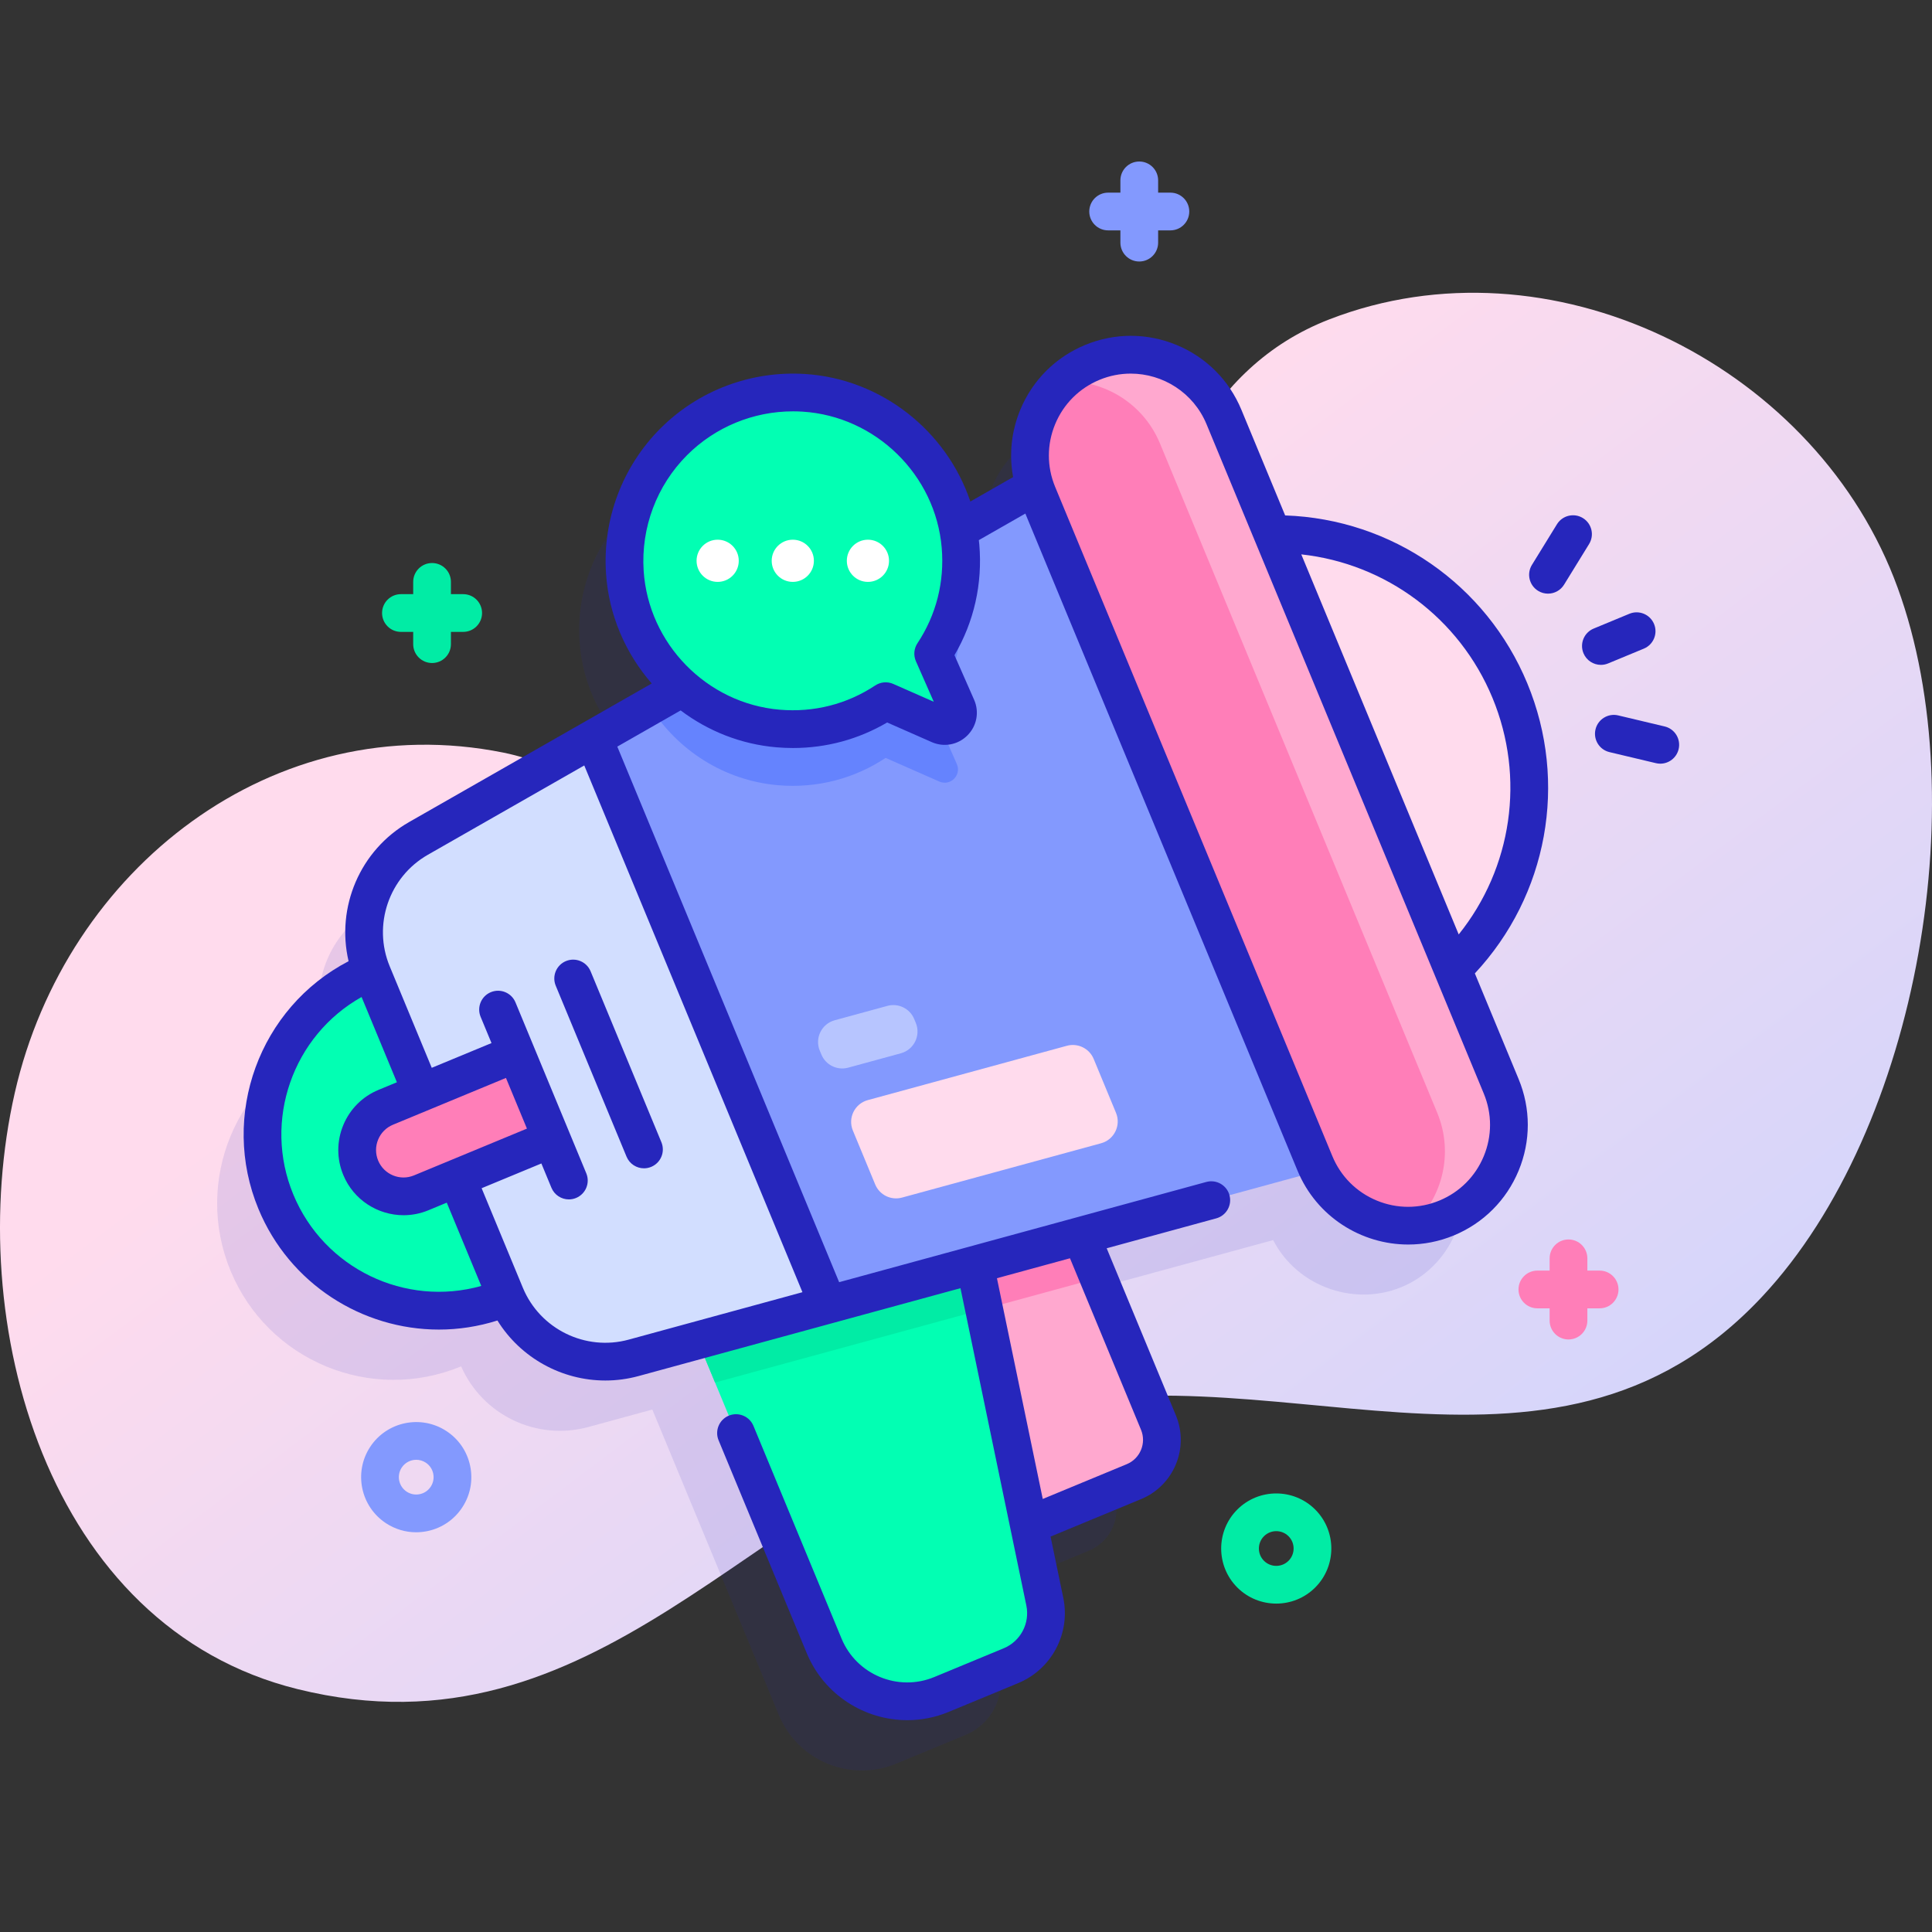<svg id="Capa_1" enable-background="new 0 0 512 512" height="512" viewBox="0 0 512 512" width="512" xmlns="http://www.w3.org/2000/svg" xmlns:xlink="http://www.w3.org/1999/xlink"><rect x="0" y="0" width="512" height="512" fill="#333333" stroke="none"/><linearGradient id="SVGID_1_" gradientUnits="userSpaceOnUse" x1="432.334" x2="198.334" y1="502.114" y2="192.114"><stop offset="0" stop-color="#c7d3ff"/><stop offset=".593" stop-color="#e7d8f5"/><stop offset=".997" stop-color="#ffdbed"/></linearGradient><path d="m501.873 153.052c-22.357-56.888-91.226-91.003-149.556-68.427-66.582 25.769-44.506 131.673-104.983 153.088-32.669 11.568-80.963-31.644-113.969-38.27-60.821-12.21-115.881 30.705-129.439 90.134-13.832 60.63 8.353 141.61 74.967 158.066 79.35 19.602 120.683-51.729 187.249-72.211 68.31-21.019 144.263 28.622 200.814-31.776 41.78-44.622 57.055-134.273 34.917-190.604z" fill="url(#SVGID_1_)"/><path d="m372.965 275.148c19.086-18.617 25.997-47.66 15.171-73.797s-36.25-41.786-62.91-41.455l-12.866-31.063c-3.868-9.338-12.421-15.314-21.808-16.337-6.783-.73-13.853 1.216-19.231 5.446-8.738 6.763-12.556 18.452-9.062 29.284l-20.291 11.588c-3.646-19.773-20.544-35.074-40.932-36.38-26.953-1.726-49.18 20.5-47.453 47.453.779 12.162 6.542 23.079 15.259 30.686l-69.937 39.944c-1.786 1.021-3.418 2.213-4.898 3.537-8.74 7.817-11.962 20.41-7.58 31.679-.005.002-.009.003-.014.005-23.851 9.879-35.177 37.223-25.297 61.073s37.223 35.177 61.073 25.297c.005-.002.009-.004.014-.006 5.697 12.934 20.021 19.808 33.717 16.069l16.953-4.627 33.531 80.952c5.031 12.147 18.957 17.915 31.104 12.884l18.399-7.621c6.678-2.766 10.447-9.888 8.978-16.966l-4.211-20.289 27.851-11.536c6.107-2.53 9.007-9.531 6.477-15.637l-20.512-49.522 62.912-17.173c6.459 12.603 22.22 17.957 35.034 12.007 12.799-5.943 18.789-21.409 13.395-34.433z" fill="#2626bc" opacity=".11"/><path d="m423.917 336.722h-3.25v-3.25c0-2.761-2.238-5-5-5s-5 2.239-5 5v3.25h-3.25c-2.762 0-5 2.239-5 5s2.238 5 5 5h3.25v3.25c0 2.761 2.238 5 5 5s5-2.239 5-5v-3.25h3.25c2.762 0 5-2.239 5-5s-2.238-5-5-5z" fill="#ff7eb8"/><path d="m310.167 51.052h-3.25v-3.25c0-2.761-2.238-5-5-5s-5 2.239-5 5v3.25h-3.25c-2.762 0-5 2.239-5 5s2.238 5 5 5h3.25v3.25c0 2.761 2.238 5 5 5s5-2.239 5-5v-3.25h3.25c2.762 0 5-2.239 5-5s-2.238-5-5-5z" fill="#8399fe"/><path d="m122.75 157.457h-3.25v-3.25c0-2.761-2.238-5-5-5s-5 2.239-5 5v3.25h-3.25c-2.762 0-5 2.239-5 5s2.238 5 5 5h3.25v3.25c0 2.761 2.238 5 5 5s5-2.239 5-5v-3.25h3.25c2.762 0 5-2.239 5-5s-2.238-5-5-5z" fill="#01eca5"/><path d="m338.22 424.969c-3.739 0-7.479-1.423-10.325-4.27-5.693-5.694-5.693-14.958 0-20.652s14.957-5.693 20.65 0 5.693 14.958.001 20.651h-.001c-2.847 2.848-6.586 4.271-10.325 4.271zm6.79-7.806h.01zm-6.79-11.391c-1.179 0-2.357.449-3.255 1.346-1.794 1.794-1.794 4.715.001 6.51 1.793 1.794 4.714 1.794 6.509 0 1.794-1.794 1.794-4.715 0-6.509-.898-.898-2.077-1.347-3.255-1.347z" fill="#01eca5"/><path d="m110.271 406.069c-2.801 0-5.545-.81-7.946-2.376-6.744-4.398-8.653-13.463-4.256-20.208 4.398-6.744 13.462-8.655 20.209-4.255 3.267 2.13 5.509 5.406 6.313 9.223s.073 7.718-2.058 10.985c-2.131 3.267-5.406 5.509-9.223 6.313-1.011.213-2.029.318-3.039.318zm.038-19.209c-1.505 0-2.981.735-3.863 2.087-1.386 2.125-.783 4.983 1.343 6.37 1.029.672 2.257.9 3.462.648 1.203-.253 2.235-.96 2.906-1.99h.001c.671-1.03.901-2.259.648-3.462-.254-1.203-.96-2.235-1.99-2.907-.774-.505-1.645-.746-2.507-.746z" fill="#8399fe"/><circle cx="116.302" cy="300.592" fill="#02ffb3" r="46.743"/><path d="m300.53 392.64-39.13 16.2-23.1-55.77-12.38-29.88 50.19-20.78 15.01 36.24 15.88 38.35c2.53 6.11-.37 13.11-6.47 15.64z" fill="#ffa8cf"/><path d="m291.12 338.65-52.82 14.42-12.38-29.88 50.19-20.78z" fill="#ff7eb8"/><path d="m267.91 441.43-18.4 7.62c-12.15 5.03-26.07-.74-31.11-12.89l-28.9-69.77-7.17-17.32 72.66-30.1 5.8 27.96 16.1 77.53c1.46 7.08-2.3 14.2-8.98 16.97z" fill="#02ffb3"/><path d="m260.79 346.93-71.29 19.46-7.17-17.32 72.66-30.1z" fill="#01eca5"/><path d="m373.89 303.62-205.97 56.22c-13.91 3.79-28.46-3.34-33.97-16.66l-35.29-85.19c-5.51-13.32-.27-28.65 12.25-35.8l185.4-105.88z" fill="#8399fe"/><path d="m253.57 202.48c1.29 2.94-1.7 5.93-4.64 4.64l-14.23-6.27c-8.05 5.34-17.92 8.14-28.49 7.24-14.31-1.22-26.75-9.32-33.99-20.93l77.4-44.19c2.69 5.1 4.41 10.78 4.92 16.78.9 10.57-1.9 20.45-7.23 28.5z" fill="#6583fe"/><path d="m282.732 277.142-52.761 14.399c-3.477.949-5.332 4.733-3.953 8.063l5.917 14.286c1.153 2.784 4.197 4.276 7.104 3.483l52.761-14.399c3.477-.949 5.332-4.733 3.953-8.063l-5.917-14.286c-1.153-2.784-4.196-4.276-7.104-3.483z" fill="#ffdbed"/><path d="m235.17 266.568-13.965 3.811c-3.477.949-5.332 4.733-3.953 8.063l.421 1.017c1.153 2.784 4.197 4.276 7.104 3.483l13.965-3.811c3.477-.949 5.332-4.733 3.953-8.063l-.421-1.017c-1.153-2.785-4.196-4.277-7.104-3.483z" fill="#b7c5ff"/><path d="m157.282 195.695 62.166 150.082-51.525 14.062c-13.91 3.792-28.459-3.343-33.974-16.656l-35.29-85.197c-5.514-13.313-.272-28.647 12.246-35.8z" fill="#d2deff"/><path d="m312.38 146.67c34.27-14.195 73.56 2.079 87.755 36.349s-2.079 73.56-36.349 87.755z" fill="#ffdbed"/><path d="m383.376 322.777c-13.629 5.645-29.254-.827-34.899-14.456l-73.472-177.377c-5.645-13.629.827-29.254 14.456-34.899 13.629-5.645 29.254.827 34.899 14.456l73.472 177.377c5.644 13.629-.828 29.254-14.456 34.899z" fill="#ff7eb8"/><path d="m324.358 110.504 73.47 177.372c5.647 13.634-.824 29.256-14.457 34.903-2.975 1.232-6.047 1.883-9.093 2.005 8.025-7.366 11.01-19.238 6.599-29.886l-73.47-177.372c-2.826-6.822-8.146-11.847-14.459-14.453-3.55-1.47-7.421-2.185-11.34-2.013 2.24-2.068 4.873-3.78 7.847-5.012 6.822-2.826 14.137-2.617 20.444.004 6.313 2.605 11.633 7.629 14.459 14.452z" fill="#ffa8cf"/><path d="m146.176 301.8-34.554 14.313c-6.259 2.593-13.436-.38-16.028-6.639-2.593-6.259.38-13.436 6.639-16.028l34.554-14.313z" fill="#ff7eb8"/><path d="m165.584 151.555c-1.726-26.953 20.5-49.18 47.453-47.453 21.825 1.398 39.656 18.833 41.506 40.624.897 10.57-1.903 20.446-7.238 28.497l6.264 14.227c1.294 2.938-1.7 5.932-4.638 4.638l-14.227-6.264c-8.05 5.335-17.927 8.135-28.497 7.238-21.79-1.851-39.226-19.682-40.623-41.507z" fill="#02ffb3"/><g fill="#2626bc"><path d="m426.168 175.816 9.467-3.921c2.552-1.057 3.763-3.981 2.706-6.533s-3.983-3.761-6.532-2.707l-9.467 3.921c-2.552 1.057-3.763 3.981-2.706 6.533.797 1.926 2.659 3.088 4.621 3.088.638.001 1.286-.122 1.911-.381z"/><path d="m419.489 137.296c-2.352-1.448-5.432-.716-6.88 1.636l-6.631 10.768c-1.447 2.351-.716 5.431 1.636 6.879.817.503 1.723.743 2.617.743 1.679 0 3.317-.845 4.263-2.379l6.631-10.768c1.447-2.351.716-5.431-1.636-6.879z"/><path d="m441.147 192.516-12.302-2.925c-2.684-.641-5.382 1.021-6.021 3.708s1.021 5.382 3.708 6.021l12.302 2.925c.389.093.777.137 1.16.137 2.263 0 4.314-1.547 4.86-3.844.64-2.687-1.02-5.383-3.707-6.022z"/><path d="m404.755 181.105c-10.87-26.241-35.917-43.533-64.176-44.512l-11.6-28.005c-3.241-7.825-9.336-13.92-17.162-17.162-7.824-3.241-16.445-3.241-24.27 0-7.826 3.242-13.921 9.336-17.162 17.162-2.374 5.731-3.001 11.886-1.898 17.845l-11.335 6.473c-6.279-18.667-23.486-32.493-43.795-33.794-14.281-.911-28.254 4.344-38.337 14.426-10.082 10.083-15.34 24.056-14.426 38.337.711 11.107 5.176 21.281 12.121 29.255l-64.291 36.718c-13.066 7.461-19.391 22.626-16.047 36.879-23.651 12.308-34.144 40.887-23.88 65.667 8.212 19.825 27.451 31.957 47.827 31.957 5.146 0 10.366-.785 15.499-2.405 6.156 9.92 17.065 15.904 28.596 15.904 2.922 0 5.885-.384 8.817-1.185l85.299-23.285 17.455 84.098c.979 4.72-1.542 9.485-5.996 11.331l-18.398 7.621c-9.578 3.967-20.604-.597-24.572-10.178l-23.354-56.384c-1.056-2.551-3.984-3.761-6.532-2.706-2.552 1.057-3.763 3.982-2.706 6.533l23.354 56.384c4.591 11.082 15.342 17.782 26.651 17.782 3.667 0 7.394-.705 10.985-2.193l18.398-7.621c8.885-3.68 13.915-13.185 11.961-22.601l-3.37-16.237 24.028-9.953c8.644-3.581 12.763-13.526 9.183-22.17l-18.342-44.282 29.037-7.927c2.664-.728 4.234-3.477 3.507-6.141-.727-2.663-3.474-4.233-6.14-3.507l-97.304 26.561-58.79-141.933 16.789-9.589c7.22 5.441 15.944 8.972 25.406 9.775 1.461.124 2.916.186 4.363.186 8.838 0 17.352-2.305 24.959-6.765l11.81 5.2c3.239 1.427 6.951.731 9.456-1.773 2.504-2.504 3.199-6.216 1.772-9.457l-5.2-11.809c5.191-8.853 7.462-18.931 6.58-29.322-.033-.391-.084-.777-.126-1.165l12.328-7.041 72.13 174.137c5.053 12.2 16.888 19.576 29.338 19.576 4.036 0 8.14-.776 12.094-2.414 7.826-3.242 13.921-9.336 17.162-17.162s3.241-16.445-.001-24.271l-11.6-28.005c19.291-20.674 24.775-50.612 13.905-76.853zm-327.02 135.461c-8.11-19.579-.163-42.101 18.088-52.348l9.358 22.593-4.863 2.014c-4.262 1.765-7.581 5.084-9.346 9.345-1.766 4.261-1.766 8.955 0 13.216 2.751 6.643 9.196 10.66 15.976 10.66 2.198 0 4.432-.422 6.585-1.314l4.864-2.015 9.142 22.071c-20.166 5.671-41.678-4.603-49.804-24.222zm61.908-17.472-29.935 12.399c-3.707 1.535-7.963-.231-9.496-3.934-.742-1.793-.742-3.769 0-5.562.743-1.793 2.141-3.19 3.934-3.934l29.935-12.399zm162.741 79.818c1.47 3.55-.222 7.635-3.771 9.105l-22.27 9.224-12.142-58.5 19.355-5.284zm-89.728-36.467-46.053 12.572c-11.444 3.126-23.5-2.784-28.041-13.747l-10.926-26.379 15.834-6.558 2.666 6.437c.797 1.925 2.659 3.088 4.621 3.088.638 0 1.286-.123 1.911-.382 2.552-1.057 3.763-3.982 2.706-6.533l-18.764-45.299c-1.057-2.551-3.984-3.761-6.532-2.706-2.552 1.057-3.763 3.982-2.706 6.533l2.881 6.955-15.834 6.558-11.145-26.907c-4.54-10.961-.195-23.664 10.107-29.547l41.454-23.675zm30.073-167.207 4.729 10.737-10.737-4.728c-1.558-.686-3.358-.532-4.776.408-7.503 4.971-16.254 7.188-25.313 6.424-19.316-1.64-34.817-17.479-36.057-36.843-.731-11.413 3.466-22.576 11.517-30.626 7.448-7.448 17.562-11.599 28.072-11.599.849 0 1.701.027 2.555.082 19.363 1.24 35.203 16.742 36.843 36.058.77 9.057-1.452 17.81-6.424 25.312-.942 1.417-1.095 3.217-.409 4.775zm150.483 131.171c-2.219 5.357-6.392 9.53-11.749 11.749-5.359 2.219-11.26 2.219-16.617 0s-9.53-6.392-11.75-11.75l-73.472-177.377c-2.219-5.357-2.219-11.258 0-16.616 2.219-5.357 6.392-9.53 11.749-11.75 2.709-1.122 5.516-1.653 8.28-1.653 8.523 0 16.627 5.051 20.087 13.403l73.472 177.376c2.219 5.358 2.219 11.26 0 16.618zm-6.638-58.773-41.719-100.719c22.425 2.447 41.896 16.852 50.662 38.015s5.184 45.118-8.943 62.704z"/><path d="m166.04 306.526c.797 1.925 2.659 3.088 4.621 3.088.638 0 1.286-.123 1.911-.382 2.552-1.057 3.763-3.982 2.706-6.533l-18.763-45.299c-1.056-2.551-3.984-3.761-6.532-2.706-2.552 1.057-3.763 3.982-2.706 6.533z"/></g><circle cx="190.189" cy="148.617" fill="#fff" r="5.59"/><circle cx="210.099" cy="148.617" fill="#fff" r="5.59"/><circle cx="230.009" cy="148.617" fill="#fff" r="5.59"/></svg>